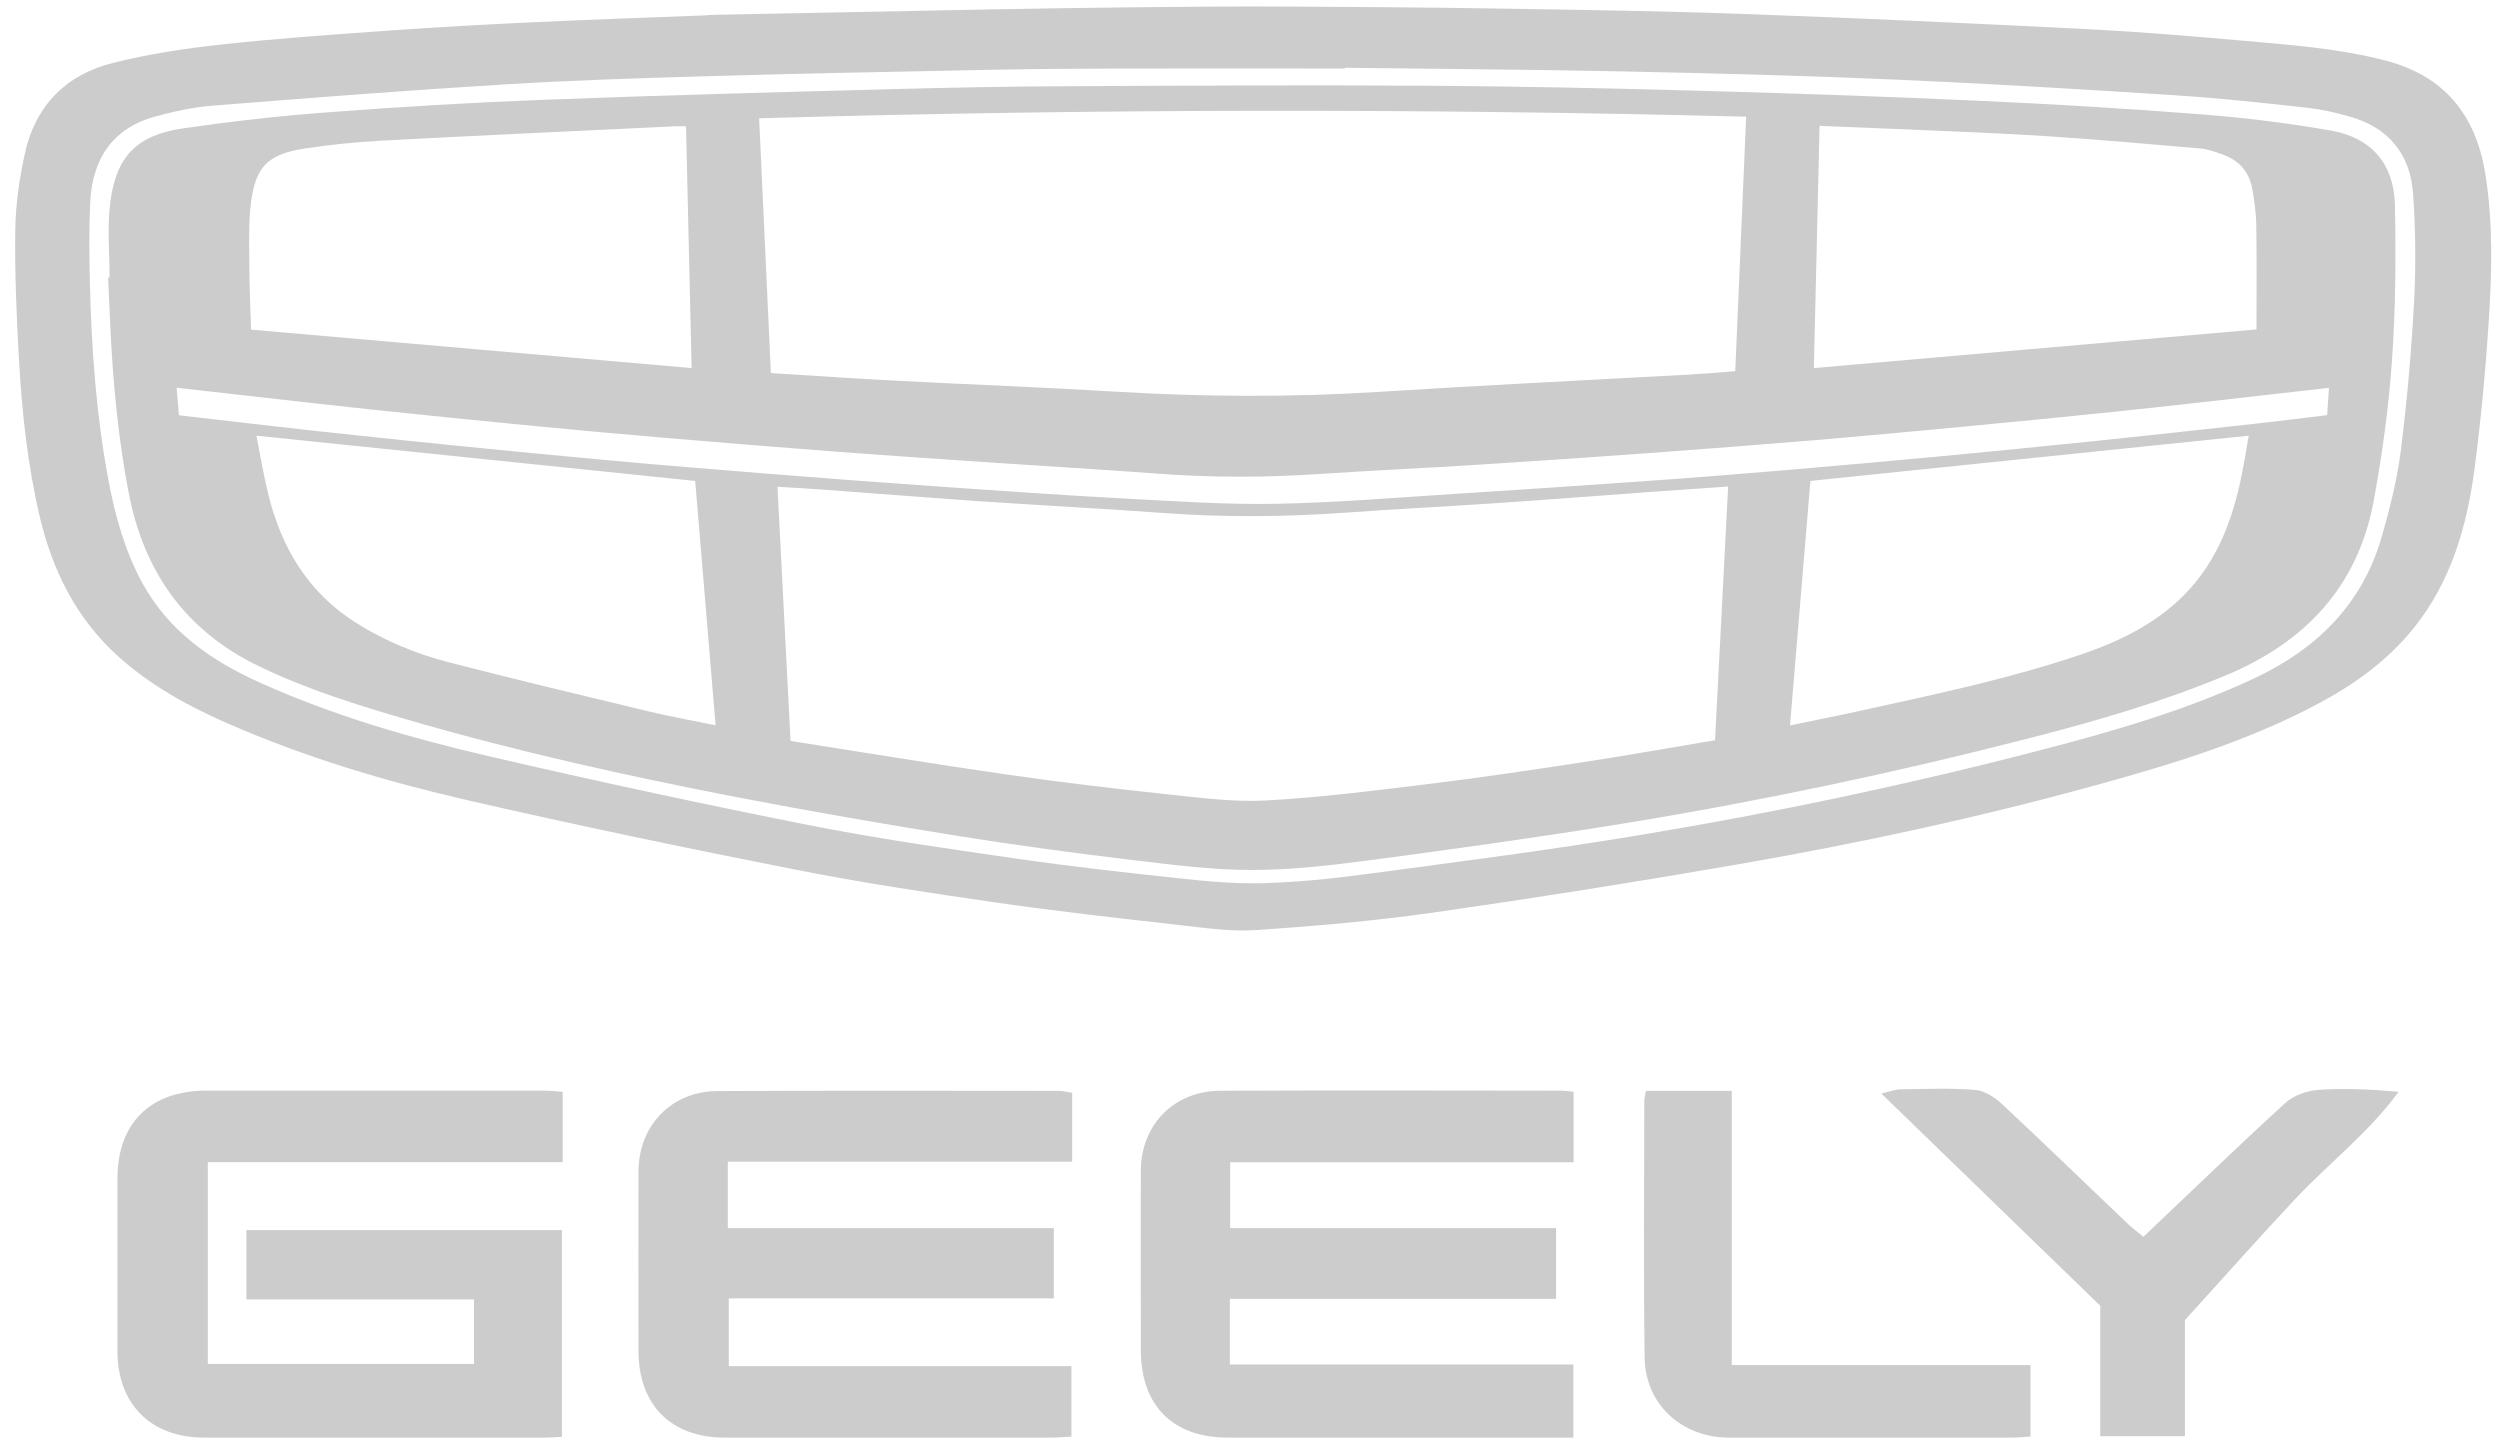 <?xml version="1.0" encoding="UTF-8"?> <svg xmlns="http://www.w3.org/2000/svg" width="143" height="83" viewBox="0 0 143 83" fill="none"> <path d="M40.475 0.855C45.942 0.75 51.402 0.639 56.869 0.534C59.513 0.485 62.157 0.448 64.807 0.417C67.611 0.392 70.409 0.361 73.213 0.373C77.414 0.392 81.62 0.423 85.821 0.491C90.528 0.565 95.234 0.633 99.941 0.806C106.409 1.041 112.876 1.337 119.343 1.664C122.271 1.813 125.199 2.054 128.121 2.313C130.907 2.56 133.699 2.752 136.423 3.456C139.814 4.333 141.618 6.563 142.161 9.948C142.612 12.771 142.538 15.606 142.353 18.435C142.174 21.202 141.914 23.97 141.556 26.725C141.124 30.048 140.228 33.229 138.072 35.916C136.584 37.769 134.706 39.128 132.63 40.234C128.634 42.371 124.328 43.687 119.986 44.885C113.21 46.757 106.347 48.239 99.423 49.438C93.629 50.444 87.816 51.365 81.991 52.199C78.649 52.674 75.27 52.971 71.898 53.199C70.44 53.298 68.951 53.082 67.481 52.915C63.985 52.52 60.489 52.131 57.011 51.63C53.169 51.074 49.321 50.5 45.51 49.746C39.265 48.517 33.032 47.214 26.83 45.793C22.123 44.712 17.484 43.335 13.043 41.389C10.789 40.407 8.645 39.233 6.804 37.584C4.352 35.391 2.975 32.599 2.246 29.436C1.572 26.515 1.251 23.543 1.084 20.554C0.949 18.089 0.837 15.618 0.874 13.154C0.893 11.69 1.109 10.207 1.424 8.774C2.023 6.044 3.778 4.265 6.465 3.598C8.491 3.091 10.572 2.77 12.654 2.548C15.86 2.196 19.084 1.973 22.302 1.745C25.095 1.547 27.893 1.393 30.685 1.263C33.946 1.108 37.214 1.003 40.475 0.874C40.475 0.861 40.475 0.849 40.475 0.837V0.855ZM76.926 3.87C76.926 3.87 76.926 3.9 76.926 3.919C72.701 3.919 68.482 3.913 64.257 3.919C61.632 3.925 59.006 3.944 56.375 3.999C51.087 4.104 45.794 4.203 40.506 4.358C36.602 4.469 32.692 4.592 28.788 4.833C23.223 5.173 17.657 5.605 12.098 6.05C11.005 6.137 9.905 6.384 8.843 6.674C6.557 7.298 5.285 8.984 5.161 11.554C5.087 13.104 5.106 14.661 5.143 16.211C5.235 20.004 5.507 23.778 6.211 27.509C6.594 29.535 7.144 31.512 8.139 33.34C9.646 36.101 12.073 37.788 14.859 39.042C19.047 40.932 23.451 42.204 27.905 43.242C33.989 44.657 40.099 45.972 46.226 47.189C50.148 47.967 54.114 48.529 58.074 49.104C61.168 49.555 64.281 49.901 67.388 50.234C68.988 50.407 70.607 50.562 72.213 50.519C74.189 50.463 76.172 50.265 78.137 50C83.356 49.302 88.576 48.635 93.771 47.77C101.504 46.491 109.176 44.873 116.768 42.896C120.919 41.815 125.039 40.629 128.943 38.801C132.513 37.127 135.12 34.569 136.231 30.715C136.695 29.097 137.115 27.447 137.325 25.786C137.683 22.957 137.93 20.109 138.085 17.261C138.196 15.211 138.171 13.141 138.029 11.091C137.875 8.78 136.571 7.279 134.415 6.674C133.612 6.445 132.791 6.254 131.969 6.161C129.455 5.889 126.947 5.612 124.427 5.451C119.109 5.111 113.79 4.784 108.472 4.555C103.265 4.327 98.057 4.191 92.844 4.086C87.532 3.975 82.226 3.944 76.913 3.876L76.926 3.87Z" fill="#CCCCCC"></path> <path d="M32.186 62.452V66.474H11.888V78.018H27.114V74.325H14.093V70.359H32.142V82.188C31.834 82.2 31.525 82.231 31.21 82.231C24.699 82.231 18.189 82.231 11.678 82.231C8.633 82.231 6.718 80.322 6.718 77.289C6.718 74.003 6.718 70.711 6.718 67.425C6.718 64.243 8.589 62.391 11.795 62.384C18.232 62.384 24.674 62.384 31.111 62.384C31.457 62.384 31.809 62.428 32.186 62.452Z" fill="#CCCCCC"></path> <path d="M41.686 74.257V78.142H61.286V82.175C60.909 82.194 60.563 82.225 60.217 82.231C53.96 82.231 47.703 82.231 41.439 82.231C38.381 82.231 36.522 80.353 36.522 77.283C36.522 73.855 36.51 70.421 36.522 66.992C36.534 64.379 38.412 62.421 41.025 62.409C47.536 62.378 54.046 62.391 60.551 62.397C60.792 62.397 61.032 62.465 61.329 62.508V66.449H41.63V70.248H60.279V74.269H41.68L41.686 74.257Z" fill="#CCCCCC"></path> <path d="M90.009 62.452V66.48H70.366V70.248H89.008V74.294H70.347V78.049H89.996V82.231H88.903C82.677 82.231 76.456 82.231 70.23 82.231C67.08 82.231 65.257 80.397 65.257 77.234C65.257 73.8 65.239 70.371 65.257 66.937C65.276 64.318 67.166 62.403 69.797 62.391C76.308 62.36 82.819 62.378 89.329 62.385C89.502 62.385 89.681 62.415 90.009 62.446V62.452Z" fill="#CCCCCC"></path> <path d="M122.605 70.742C125.329 68.16 127.998 65.578 130.734 63.076C131.204 62.65 131.963 62.391 132.606 62.341C134.094 62.236 135.602 62.31 137.201 62.452C135.503 64.775 133.23 66.523 131.29 68.58C129.332 70.662 127.436 72.805 124.977 75.51V82.151H120.134V74.689C115.965 70.649 111.876 66.683 107.613 62.551C108.12 62.434 108.404 62.316 108.688 62.31C110.121 62.292 111.554 62.23 112.975 62.341C113.506 62.384 114.093 62.761 114.507 63.144C116.935 65.411 119.319 67.728 121.728 70.019C121.981 70.26 122.265 70.464 122.593 70.736L122.605 70.742Z" fill="#CCCCCC"></path> <path d="M116.144 78.086V82.169C115.767 82.194 115.427 82.231 115.088 82.231C109.689 82.231 104.29 82.237 98.891 82.231C96.198 82.231 94.111 80.329 94.073 77.666C94.005 72.774 94.049 67.882 94.055 62.984C94.055 62.817 94.111 62.644 94.147 62.397H99.058V78.08H116.144V78.086Z" fill="#CCCCCC"></path> <path d="M6.267 15.859C6.267 14.463 6.131 13.042 6.298 11.665C6.619 8.947 7.811 7.724 10.517 7.335C13.265 6.939 16.027 6.624 18.8 6.421C22.871 6.112 26.948 5.865 31.031 5.71C37.776 5.451 44.521 5.272 51.26 5.093C54.528 5.006 57.796 4.944 61.063 4.932C67.833 4.895 74.609 4.864 81.38 4.901C86.457 4.932 91.535 5.037 96.606 5.173C102.103 5.321 107.607 5.513 113.105 5.76C117.398 5.951 121.685 6.211 125.971 6.544C128.424 6.736 130.882 7.044 133.304 7.464C135.645 7.872 136.942 9.367 136.991 11.751C137.053 14.716 137.028 17.7 136.818 20.659C136.633 23.321 136.262 25.989 135.781 28.621C134.885 33.525 131.877 36.725 127.343 38.621C123.717 40.135 119.955 41.228 116.156 42.204C108.447 44.193 100.658 45.836 92.801 47.115C88.069 47.881 83.313 48.548 78.557 49.178C76.265 49.481 73.949 49.758 71.645 49.765C69.359 49.765 67.067 49.468 64.794 49.196C61.496 48.801 58.203 48.362 54.923 47.837C50.649 47.152 46.381 46.417 42.131 45.595C35.806 44.372 29.517 42.976 23.328 41.172C20.443 40.332 17.571 39.437 14.847 38.127C10.616 36.095 8.225 32.716 7.354 28.157C6.761 25.057 6.465 21.931 6.316 18.787C6.267 17.817 6.224 16.847 6.181 15.878H6.261L6.267 15.859ZM99.874 6.674C81.052 6.198 62.274 6.223 43.422 6.766C43.644 11.646 43.867 16.464 44.095 21.338C46.56 21.492 48.981 21.659 51.403 21.783C55.535 21.999 59.673 22.153 63.806 22.401C68.84 22.703 73.862 22.734 78.896 22.413C84.814 22.036 90.732 21.752 96.655 21.424C97.52 21.375 98.385 21.301 99.256 21.233C99.466 16.347 99.67 11.541 99.88 6.668L99.874 6.674ZM98.101 42.334C98.348 37.466 98.595 32.685 98.848 27.83C97.403 27.929 96.031 28.022 94.66 28.12C91.596 28.343 88.539 28.584 85.475 28.788C82.664 28.979 79.848 29.115 77.037 29.319C73.603 29.566 70.168 29.603 66.728 29.356C63.163 29.096 59.587 28.911 56.017 28.67C53.052 28.466 50.087 28.225 47.116 28.009C46.257 27.948 45.392 27.898 44.472 27.843C44.725 32.728 44.972 37.516 45.219 42.383C49.383 43.032 53.503 43.717 57.635 44.31C60.674 44.749 63.726 45.113 66.777 45.435C68.649 45.632 70.545 45.886 72.41 45.787C75.493 45.62 78.563 45.231 81.633 44.854C84.561 44.496 87.483 44.063 90.404 43.619C92.955 43.229 95.5 42.779 98.101 42.34V42.334ZM103.753 21.054C112.191 20.319 120.56 19.584 129.072 18.843C129.072 16.786 129.091 14.828 129.06 12.863C129.048 12.19 128.949 11.51 128.838 10.843C128.671 9.836 128.072 9.163 127.114 8.83C126.713 8.688 126.299 8.533 125.885 8.496C122.963 8.243 120.042 7.983 117.114 7.792C114.34 7.613 111.56 7.514 108.781 7.39C107.23 7.322 105.686 7.261 104.08 7.199C103.969 11.807 103.864 16.359 103.753 21.054ZM14.359 18.855C22.772 19.59 31.117 20.319 39.561 21.054C39.45 16.353 39.351 11.807 39.24 7.224C38.993 7.224 38.801 7.217 38.61 7.224C32.983 7.495 27.355 7.749 21.734 8.051C20.283 8.132 18.825 8.28 17.392 8.502C15.322 8.83 14.631 9.521 14.359 11.572C14.217 12.665 14.254 13.784 14.26 14.889C14.26 16.186 14.322 17.484 14.359 18.855ZM102.394 41.494C103.926 41.172 105.353 40.895 106.767 40.58C110.893 39.671 115.032 38.794 119.041 37.435C121.079 36.743 123 35.829 124.6 34.353C126.577 32.525 127.571 30.171 128.133 27.608C128.331 26.712 128.467 25.804 128.628 24.921C120.227 25.785 111.925 26.644 103.555 27.509C103.172 32.098 102.789 36.737 102.388 41.494H102.394ZM39.759 27.509C31.37 26.644 23.075 25.785 14.668 24.921C14.89 26.039 15.069 27.145 15.335 28.225C16.088 31.339 17.639 33.927 20.425 35.663C22.055 36.676 23.816 37.404 25.663 37.88C29.474 38.868 33.298 39.776 37.127 40.697C38.363 40.993 39.611 41.216 40.932 41.487C40.537 36.762 40.148 32.123 39.765 27.509H39.759ZM10.226 23.753C12.716 24.037 15.125 24.328 17.54 24.593C20.32 24.896 23.106 25.192 25.891 25.471C28.906 25.773 31.926 26.07 34.947 26.341C37.85 26.607 40.76 26.842 43.663 27.076C47.153 27.355 50.643 27.62 54.133 27.861C57.567 28.102 60.995 28.337 64.43 28.522C67.265 28.67 70.1 28.868 72.936 28.818C76.333 28.757 79.73 28.473 83.128 28.256C86.834 28.022 90.54 27.774 94.246 27.509C96.884 27.324 99.522 27.114 102.153 26.891C105.056 26.644 107.965 26.385 110.869 26.113C113.846 25.829 116.83 25.538 119.807 25.23C122.84 24.915 125.873 24.581 128.906 24.247C130.289 24.093 131.673 23.92 133.112 23.747C133.149 23.216 133.18 22.722 133.217 22.184C132.074 22.314 131.018 22.438 129.962 22.555C126.991 22.889 124.013 23.234 121.036 23.543C118.096 23.852 115.156 24.136 112.215 24.414C109.429 24.68 106.644 24.939 103.852 25.174C100.658 25.44 97.458 25.687 94.259 25.921C91.059 26.156 87.859 26.372 84.66 26.576C81.633 26.768 78.6 26.904 75.573 27.107C72.404 27.324 69.242 27.324 66.073 27.083C62.935 26.848 59.791 26.669 56.647 26.453C53.7 26.255 50.748 26.057 47.801 25.835C44.565 25.588 41.328 25.322 38.091 25.05C35.379 24.822 32.668 24.569 29.962 24.309C27.04 24.025 24.119 23.729 21.203 23.42C18.905 23.179 16.607 22.913 14.309 22.654C12.926 22.499 11.536 22.339 10.103 22.178C10.146 22.715 10.189 23.21 10.233 23.747L10.226 23.753Z" fill="#CCCCCC"></path> </svg> 
